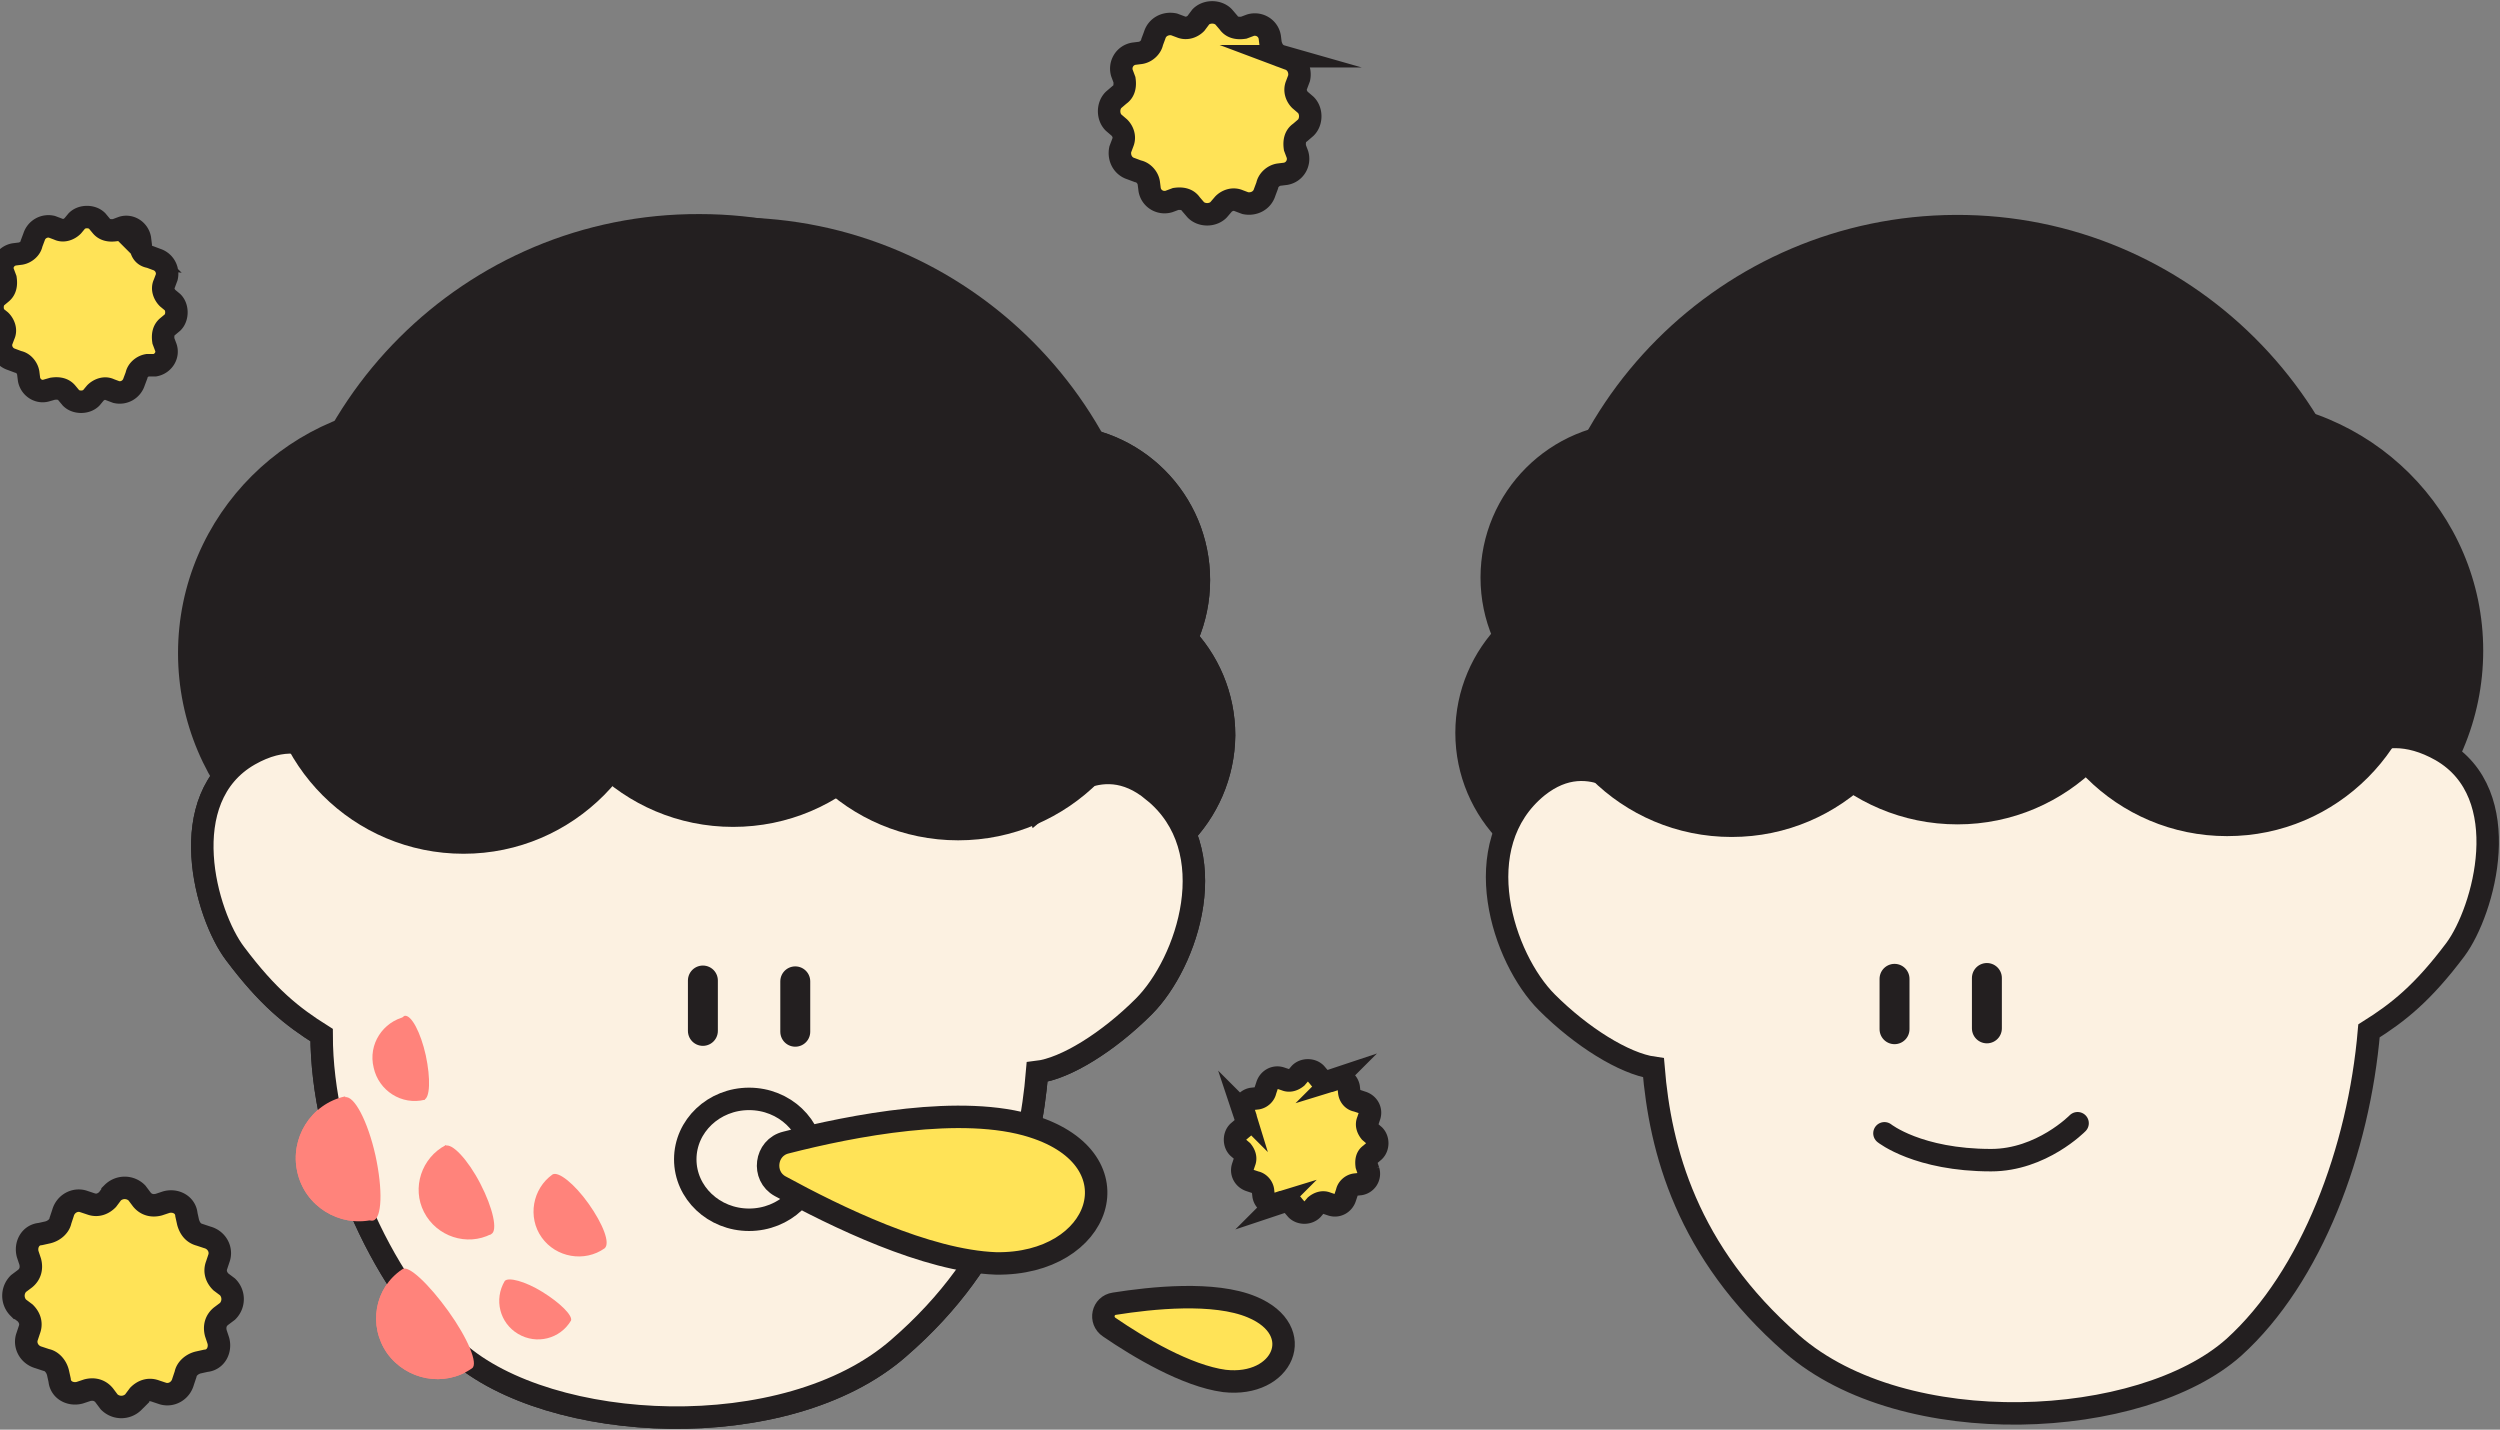 <svg width="334" height="191" fill="none" xmlns="http://www.w3.org/2000/svg"><rect width="100%" height="100%" fill="#808080" stroke="none"/><g clip-path="url(#clip0_602_5456)"><path d="M165.037 98.248c0-11.44-9.2-20.749-20.756-20.749-11.444 0-20.756 9.197-20.756 20.749 0 11.44 9.2 20.748 20.756 20.748 11.332 0 20.644-9.308 20.756-20.748z" fill="#231F20"/><path d="M161.672 77.499c0-11.44-9.2-20.749-20.756-20.749-11.556 0-20.756 9.197-20.756 20.749 0 11.44 9.2 20.748 20.756 20.748 11.556 0 20.756-9.308 20.756-20.748zM94.803 87.37c0-18.506-15.033-33.647-33.545-33.647S27.6 68.75 27.6 87.257s15.033 33.647 33.545 33.647c18.625 0 33.658-15.029 33.658-33.535z" fill="#231F20"/><path d="M154.49 85.686c.112-31.179-25.244-56.638-56.434-56.638-31.19 0-56.657 25.123-56.657 56.414-.112 31.179 25.243 56.638 56.433 56.638s56.658-25.235 56.658-56.414z" fill="#231F20"/><path d="M154.042 105.65c9.76 7.851 4.599 22.992-1.235 28.824-4.712 4.71-10.434 8.299-14.248 8.748-.898 10.879-4.376 24.674-18.512 36.899-15.034 13.122-46.673 11.44-59.014.448-10.434-9.533-18.063-27.478-18.063-42.282-3.927-2.468-7.18-5.047-11.556-10.879-3.927-5.159-8.302-20.749 1.907-26.581 9.088-5.159 13.688 3.365 14.249 4.486l16.044-29.384 63.838.112 11.219 32.076c1.907-1.57 8.19-8.411 15.371-2.467z" fill="#FCF1E1" stroke="#231F20" stroke-width="3" stroke-miterlimit="10"/><path d="M154.604 85.686c0-14.692-11.893-26.58-26.59-26.58-14.698 0-26.59 11.888-26.59 26.58 0 14.693 11.892 26.581 26.59 26.581 14.697 0 26.59-12.001 26.59-26.58z" fill="#231F20"/><path d="M124.535 83.892c0-14.692-11.892-26.58-26.59-26.58-14.697 0-26.59 11.888-26.59 26.58 0 14.693 11.893 26.581 26.59 26.581 14.698 0 26.59-11.888 26.59-26.58z" fill="#231F20"/><path d="M88.522 85.574c0-14.692-11.893-26.58-26.59-26.58-14.698 0-26.59 11.888-26.59 26.58 0 14.692 11.892 26.581 26.59 26.581 14.585-.113 26.477-12.001 26.59-26.581z" fill="#231F20"/><path d="M49.815 162.961c-4.488 1.01-9.088-1.794-10.098-6.392-1.01-4.487 1.795-9.085 6.395-10.094" fill="#FF837B"/><path d="M49.814 163.073c1.234-.224 1.347-4.149.337-8.748-1.01-4.486-2.805-7.963-4.04-7.739-1.233.225-1.345 4.15-.336 8.749 1.01 4.486 2.805 7.963 4.04 7.738zm6.956-16.15c-3.142.785-6.17-1.234-6.844-4.262-.785-3.141 1.234-6.169 4.263-6.842" fill="#FF837B"/><path d="M56.657 146.923c.785-.224.898-2.803.224-5.944-.673-3.028-1.907-5.383-2.804-5.271-.786.224-.898 2.804-.225 5.944s1.908 5.496 2.805 5.271zm78.536 9.982c2.693 1.683 3.59 5.159 1.907 7.963-1.682 2.692-5.16 3.589-7.965 1.907" fill="#FF837B"/><path d="M133.511 162.737c1.571-2.692 2.356-5.271 1.571-5.72-.786-.449-2.693 1.346-4.264 4.038-1.57 2.691-2.356 5.271-1.57 5.719.785.449 2.692-1.345 4.263-4.037zM51.72 180.794c2.58 3.589 7.63 4.598 11.332 2.018.897-.56-.561-4.037-3.142-7.626-2.58-3.589-5.385-6.281-6.17-5.608-3.703 2.468-4.6 7.515-2.02 11.216zm13.912-15.926c-3.253 1.682-7.292.336-8.975-2.916-1.683-3.253-.337-7.29 2.917-8.973" fill="#FF837B"/><path d="M65.634 164.868c.897-.449.224-3.477-1.459-6.73-1.682-3.252-3.814-5.495-4.712-5.047-.897.449-.224 3.477 1.459 6.73 1.795 3.252 3.927 5.495 4.712 5.047z" fill="#FF837B"/><path d="M113.989 141.989l-10.77-6.842 10.77-5.271m-32.089 12l10.771-6.841-10.77-5.384" stroke="#231F20" stroke-width="3" stroke-miterlimit="10" stroke-linecap="round" stroke-linejoin="round"/><path d="M78.648 156.568l5.05-5.159 4.936 5.047 5.048-5.047 4.937 5.047 4.936-4.935 4.825 4.823 4.375-4.374 4.376 4.262" fill="#FCF1E1"/><path d="M78.648 156.568l5.05-5.159 4.936 5.047 5.048-5.047 4.937 5.047 4.936-4.935 4.825 4.823 4.375-4.374 4.376 4.262" stroke="#231F20" stroke-width="3" stroke-miterlimit="10" stroke-linecap="round" stroke-linejoin="round"/><path d="M165.037 98.248c0-11.44-9.2-20.749-20.756-20.749-11.444 0-20.756 9.197-20.756 20.749 0 11.44 9.2 20.748 20.756 20.748 11.332 0 20.644-9.308 20.756-20.748z" fill="#231F20"/><path d="M161.672 77.499c0-11.44-9.2-20.749-20.756-20.749-11.556 0-20.756 9.197-20.756 20.749 0 11.44 9.2 20.748 20.756 20.748 11.556 0 20.756-9.308 20.756-20.748zM90.99 87.37c0-18.506-15.035-33.647-33.547-33.647-18.512 0-33.658 15.028-33.658 33.534s15.034 33.647 33.546 33.647 33.546-15.029 33.658-33.535z" fill="#231F20"/><path d="M149.89 85.238C150.002 54.06 124.647 28.6 93.457 28.6c-31.302-.112-56.658 25.235-56.658 56.414-.112 31.179 25.244 56.638 56.434 56.638 31.189 0 56.545-25.235 56.657-56.414z" fill="#231F20"/><path d="M154.042 105.65c9.76 7.851 4.599 22.992-1.235 28.824-4.712 4.71-10.434 8.299-14.248 8.748-.898 10.879-4.376 24.674-18.512 36.899-15.034 13.122-46.673 11.44-59.014.448-10.434-9.533-18.063-27.478-18.063-42.282-3.927-2.468-7.18-5.047-11.556-10.879-3.927-5.159-8.302-20.749 1.907-26.581 9.088-5.159 13.688 3.365 14.249 4.486l16.044-29.384 63.838.112 11.219 32.076c1.907-1.57 8.19-8.411 15.371-2.467z" fill="#FCF1E1" stroke="#231F20" stroke-width="3" stroke-miterlimit="10"/><path d="M154.604 85.686c0-14.692-11.893-26.58-26.59-26.58-14.698 0-26.59 11.888-26.59 26.58 0 14.693 11.892 26.581 26.59 26.581 14.697 0 26.59-12.001 26.59-26.58z" fill="#231F20"/><path d="M124.535 83.892c0-14.692-11.892-26.58-26.59-26.58-14.697 0-26.59 11.888-26.59 26.58 0 14.693 11.893 26.581 26.59 26.581 14.698 0 26.59-11.888 26.59-26.58z" fill="#231F20"/><path d="M88.522 87.481c0-14.692-11.893-26.58-26.59-26.58-14.698 0-26.59 11.888-26.59 26.58 0 14.692 11.892 26.581 26.59 26.581 14.697 0 26.477-12.001 26.59-26.58z" fill="#231F20"/><path d="M49.815 162.961c-4.488 1.01-9.088-1.794-10.098-6.392-1.01-4.487 1.795-9.085 6.395-10.094" fill="#FF837B"/><path d="M49.814 163.073c1.234-.224 1.347-4.149.337-8.748-1.01-4.486-2.805-7.963-4.04-7.739-1.233.225-1.345 4.15-.336 8.749 1.01 4.486 2.805 7.963 4.04 7.738zm6.956-16.15c-3.142.785-6.17-1.234-6.844-4.262-.785-3.141 1.234-6.169 4.263-6.842" fill="#FF837B"/><path d="M56.657 146.923c.785-.224.898-2.803.224-5.944-.673-3.028-1.907-5.383-2.804-5.271-.786.224-.898 2.804-.225 5.944s1.908 5.496 2.805 5.271zm78.536 9.982c2.693 1.683 3.59 5.159 1.907 7.963-1.682 2.692-5.16 3.589-7.965 1.907" fill="#FF837B"/><path d="M133.511 162.737c1.571-2.692 2.356-5.271 1.571-5.72-.786-.449-2.693 1.346-4.264 4.038-1.57 2.691-2.356 5.271-1.57 5.719.785.449 2.692-1.345 4.263-4.037zM51.72 180.794c2.58 3.589 7.63 4.598 11.332 2.018.897-.56-.561-4.037-3.142-7.626-2.58-3.589-5.385-6.281-6.17-5.608-3.703 2.468-4.6 7.515-2.02 11.216zm13.912-15.926c-3.253 1.682-7.292.336-8.975-2.916-1.683-3.253-.337-7.29 2.917-8.973" fill="#FF837B"/><path d="M65.634 164.868c.897-.449.224-3.477-1.459-6.73-1.682-3.252-3.814-5.495-4.712-5.047-.897.449-.224 3.477 1.459 6.73 1.795 3.252 3.927 5.495 4.712 5.047zm6.844 7.739c-2.356-1.459-4.6-2.019-5.05-1.458-1.458 2.467-.672 5.607 1.796 7.065 2.468 1.458 5.61.673 7.068-1.794.224-.673-1.458-2.355-3.814-3.813zm6.17-11.776c-1.908-2.692-4.04-4.374-4.825-3.926-2.692 1.907-3.365 5.72-1.458 8.412 1.907 2.692 5.722 3.364 8.414 1.458.786-.673-.224-3.253-2.131-5.944z" fill="#FF837B"/><path d="M106.248 137.839v-6.73m-12.342 6.617v-6.729" stroke="#231F20" stroke-width="4" stroke-linecap="round"/><path d="M215.187 118.66c11.444 0 20.756-9.308 20.756-20.748 0-11.44-9.312-20.749-20.756-20.749-11.443 0-20.755 9.309-20.755 20.749s9.312 20.748 20.755 20.748z" fill="#231F20"/><path d="M218.553 97.911c11.443 0 20.755-9.308 20.755-20.748 0-11.44-9.312-20.749-20.755-20.749-11.444 0-20.756 9.309-20.756 20.749s9.312 20.748 20.756 20.748zm79.658 22.656c18.512 0 33.546-15.141 33.546-33.647 0-18.505-15.146-33.534-33.658-33.534s-33.546 15.14-33.546 33.646 15.146 33.535 33.658 33.535z" fill="#231F20"/><path d="M261.523 141.764c31.19-.113 56.546-25.46 56.434-56.639-.113-31.179-25.468-56.526-56.658-56.414-31.19.113-56.546 25.46-56.433 56.639.112 31.179 25.468 56.414 56.657 56.414z" fill="#231F20"/><path d="M220.797 107.557l11.22-32.077 63.838-.112 15.37 28.151c.561-1.009 5.834-8.412 14.922-3.252 10.097 5.832 5.722 21.421 1.907 26.58-4.375 5.832-7.629 8.412-11.556 10.879-1.346 15.814-7.629 32.862-18.063 42.283-12.341 10.991-43.98 12.673-59.014-.449-14.136-12.337-17.614-26.02-18.511-36.899-3.927-.561-9.649-4.15-14.249-8.748-5.834-5.832-10.883-20.973-1.234-28.824 7.18-5.72 13.351 1.122 15.37 2.468z" fill="#FCF1E1" stroke="#231F20" stroke-width="3" stroke-miterlimit="10"/><path d="M231.344 111.819c14.697 0 26.59-12 26.59-26.581 0-14.692-12.005-26.58-26.59-26.58-14.698 0-26.59 12-26.59 26.58 0 14.692 11.892 26.581 26.59 26.581z" fill="#231F20"/><path d="M261.522 110.136c14.698 0 26.59-12 26.59-26.58 0-14.693-12.005-26.581-26.59-26.581-14.697 0-26.59 12-26.59 26.58-.112 14.693 11.893 26.581 26.59 26.581z" fill="#231F20"/><path d="M297.537 111.706c14.697 0 26.59-12 26.59-26.58 0-14.693-12.005-26.581-26.59-26.581-14.697 0-26.59 12-26.59 26.58 0 14.693 11.893 26.581 26.59 26.581z" fill="#231F20"/><path d="M253.109 130.772v6.73m12.34-6.842v6.729" stroke="#231F20" stroke-width="4" stroke-linecap="round"/><path d="M171.207 7.514l.898.337c1.122.336 1.683 1.458 1.458 2.58l-.336.897c-.337.785 0 1.57.449 2.019l.785.672c.785.786.785 2.243 0 3.029l-.785.673c-.674.448-.786 1.233-.674 2.018l.337.898c.337 1.121-.337 2.355-1.571 2.58l-.897.111c-.786.112-1.459.785-1.571 1.458l-.336.897c-.337 1.122-1.459 1.683-2.581 1.459l-.897-.337c-.786-.336-1.571 0-2.02.449l-.673.785c-.785.785-2.244.785-3.029 0l-.674-.785c-.448-.673-1.234-.785-2.019-.673l-.898.336c-1.121.337-2.356-.336-2.58-1.57l-.112-.897c-.112-.785-.786-1.458-1.459-1.57l-.897-.337c-1.122-.336-1.683-1.458-1.459-2.58l.337-.897c.336-.785 0-1.57-.449-2.018l-.785-.673c-.786-.785-.786-2.243 0-3.028l.785-.673c.673-.45.785-1.234.673-2.02l-.336-.896c-.337-1.122.336-2.356 1.57-2.58l.898-.112c.785-.112 1.458-.785 1.571-1.458l.336-.897c.337-1.122 1.459-1.683 2.581-1.458l.897.336c.786.336 1.571 0 2.02-.449l.673-.897c.785-.785 2.244-.785 3.029 0l.673.785c.449.673 1.234.785 2.02.673l.897-.336c1.122-.337 2.356.336 2.581 1.57l.112.897c.224.897.673 1.458 1.458 1.682zM26.702 164.98l1.01.336c1.234.337 1.907 1.571 1.57 2.692l-.336 1.009c-.337.898 0 1.683.56 2.244l.898.673a2.3 2.3 0 010 3.252l-.897.673c-.674.561-.898 1.346-.673 2.243l.336 1.009c.337 1.234-.337 2.58-1.683 2.692l-1.01.224c-.897.225-1.57.898-1.682 1.571l-.337 1.009c-.337 1.234-1.57 1.907-2.693 1.57l-1.01-.336c-.897-.337-1.682 0-2.243.56l-.673.898a2.303 2.303 0 01-3.254 0l-.673-.898c-.561-.672-1.347-.897-2.244-.672l-1.01.336c-1.234.336-2.58-.336-2.692-1.682l-.225-1.01c-.224-.897-.897-1.57-1.57-1.682l-1.01-.336c-1.234-.337-1.908-1.571-1.571-2.692l.337-1.01c.336-.897 0-1.682-.561-2.243l-.898-.673a2.3 2.3 0 010-3.252l.898-.673c.673-.561.897-1.346.673-2.243l-.337-1.01c-.336-1.233.337-2.579 1.683-2.691l1.01-.225c.897-.224 1.57-.897 1.683-1.57l.336-1.009c.337-1.234 1.571-1.907 2.693-1.57l1.01.336c.897.337 1.683 0 2.244-.561l.673-.897a2.303 2.303 0 013.253 0l.674.897c.56.673 1.346.898 2.243.673l1.01-.336c1.234-.337 2.58.336 2.693 1.682l.224 1.01c.225.785.673 1.458 1.57 1.682zM20.036 34.327l.898.337a2.009 2.009 0 011.346 2.355l-.336.897c-.337.673 0 1.458.448 1.907l.674.56c.673.674.673 2.02 0 2.692l-.674.561c-.56.449-.673 1.122-.56 1.907l.336.897c.337 1.01-.337 2.131-1.459 2.355H19.7c-.673.112-1.346.673-1.458 1.346l-.336.898a2.01 2.01 0 01-2.357 1.345l-.897-.336c-.673-.337-1.458 0-1.907.448l-.561.673c-.673.673-2.02.673-2.693 0l-.56-.672c-.45-.561-1.123-.673-1.908-.561l-.786.224c-1.01.337-2.131-.336-2.356-1.458l-.112-.897c-.112-.673-.673-1.346-1.346-1.458l-.898-.337a2.01 2.01 0 01-1.346-2.355l.337-.897c.336-.673 0-1.458-.45-1.907l-.56-.448c-.673-.673-.673-2.02 0-2.692l.673-.561c.561-.449.673-1.121.561-1.907l-.337-.897c-.336-1.01.337-2.13 1.459-2.355l.897-.112c.674-.112 1.347-.673 1.459-1.346l.337-.897A2.01 2.01 0 016.91 30.29l.897.336c.673.337 1.459 0 1.907-.448l.561-.673c.674-.673 2.02-.673 2.693 0l.561.673c.449.56 1.122.673 1.907.56l.898-.336c1.01-.337 2.132.336 2.356 1.458l.112.897c0 .897.449 1.458 1.234 1.57zm161.236 112.717l.696.232c.774.232 1.239 1.006 1.007 1.78l-.233.697c-.232.541 0 1.083.31 1.47l.542.464c.541.542.541 1.548 0 2.09l-.542.464c-.464.31-.542.852-.464 1.471l.232.696a1.394 1.394 0 01-1.084 1.78l-.696.078c-.542.077-1.006.542-1.084 1.006l-.232.696c-.232.774-1.006 1.239-1.78 1.007l-.697-.233c-.541-.232-1.083 0-1.47.31l-.464.542c-.542.541-1.548.541-2.09 0l-.464-.542c-.31-.464-.852-.542-1.471-.464l-.696.232a1.394 1.394 0 01-1.78-1.084l-.078-.696c-.077-.542-.542-1.006-1.006-1.084l-.696-.232c-.774-.232-1.239-1.006-1.007-1.78l.233-.697c.232-.541 0-1.083-.31-1.47l-.542-.464c-.541-.542-.541-1.548 0-2.09l.542-.464c.464-.31.542-.852.464-1.471l-.232-.696a1.394 1.394 0 011.084-1.78l.696-.078c.542-.077 1.006-.542 1.084-1.006l.232-.696c.232-.774 1.006-1.239 1.78-1.007l.697.233c.541.232 1.083 0 1.47-.31l.464-.542c.542-.541 1.548-.541 2.09 0l.464.542c.31.464.852.542 1.471.464l.696-.232a1.394 1.394 0 011.78 1.084l.078.696c.077.542.464 1.006 1.006 1.084z" fill="#FFE357" stroke="#231F20" stroke-width="3" stroke-miterlimit="10"/><path d="M251.762 151.409s4.487 3.589 14.248 3.589c6.732 0 11.556-4.935 11.556-4.935m-177.489 12.898c4.71 0 8.527-3.615 8.527-8.075 0-4.46-3.817-8.075-8.527-8.075-4.709 0-8.526 3.615-8.526 8.075 0 4.46 3.817 8.075 8.526 8.075z" stroke="#231F20" stroke-width="3" stroke-miterlimit="10" stroke-linecap="round" stroke-linejoin="round"/><path d="M104.227 158.475c-2.468-1.346-2.02-5.159.785-5.832 8.751-2.244 23.561-5.16 32.985-2.131 14.137 4.486 9.2 18.505-4.936 18.281-9.312-.337-21.429-6.281-28.834-10.318zm43.98 18.842c-1.346-.898-.897-2.916.673-3.141 4.937-.785 13.352-1.682 18.4.449 7.517 3.14 4.151 10.767-3.702 9.87-5.049-.673-11.444-4.487-15.371-7.178z" fill="#FFE357" stroke="#231F20" stroke-width="3" stroke-miterlimit="10"/></g><defs><clipPath id="clip0_602_5456"><path fill="#fff" d="M0 0h334v191H0z"/></clipPath></defs></svg>